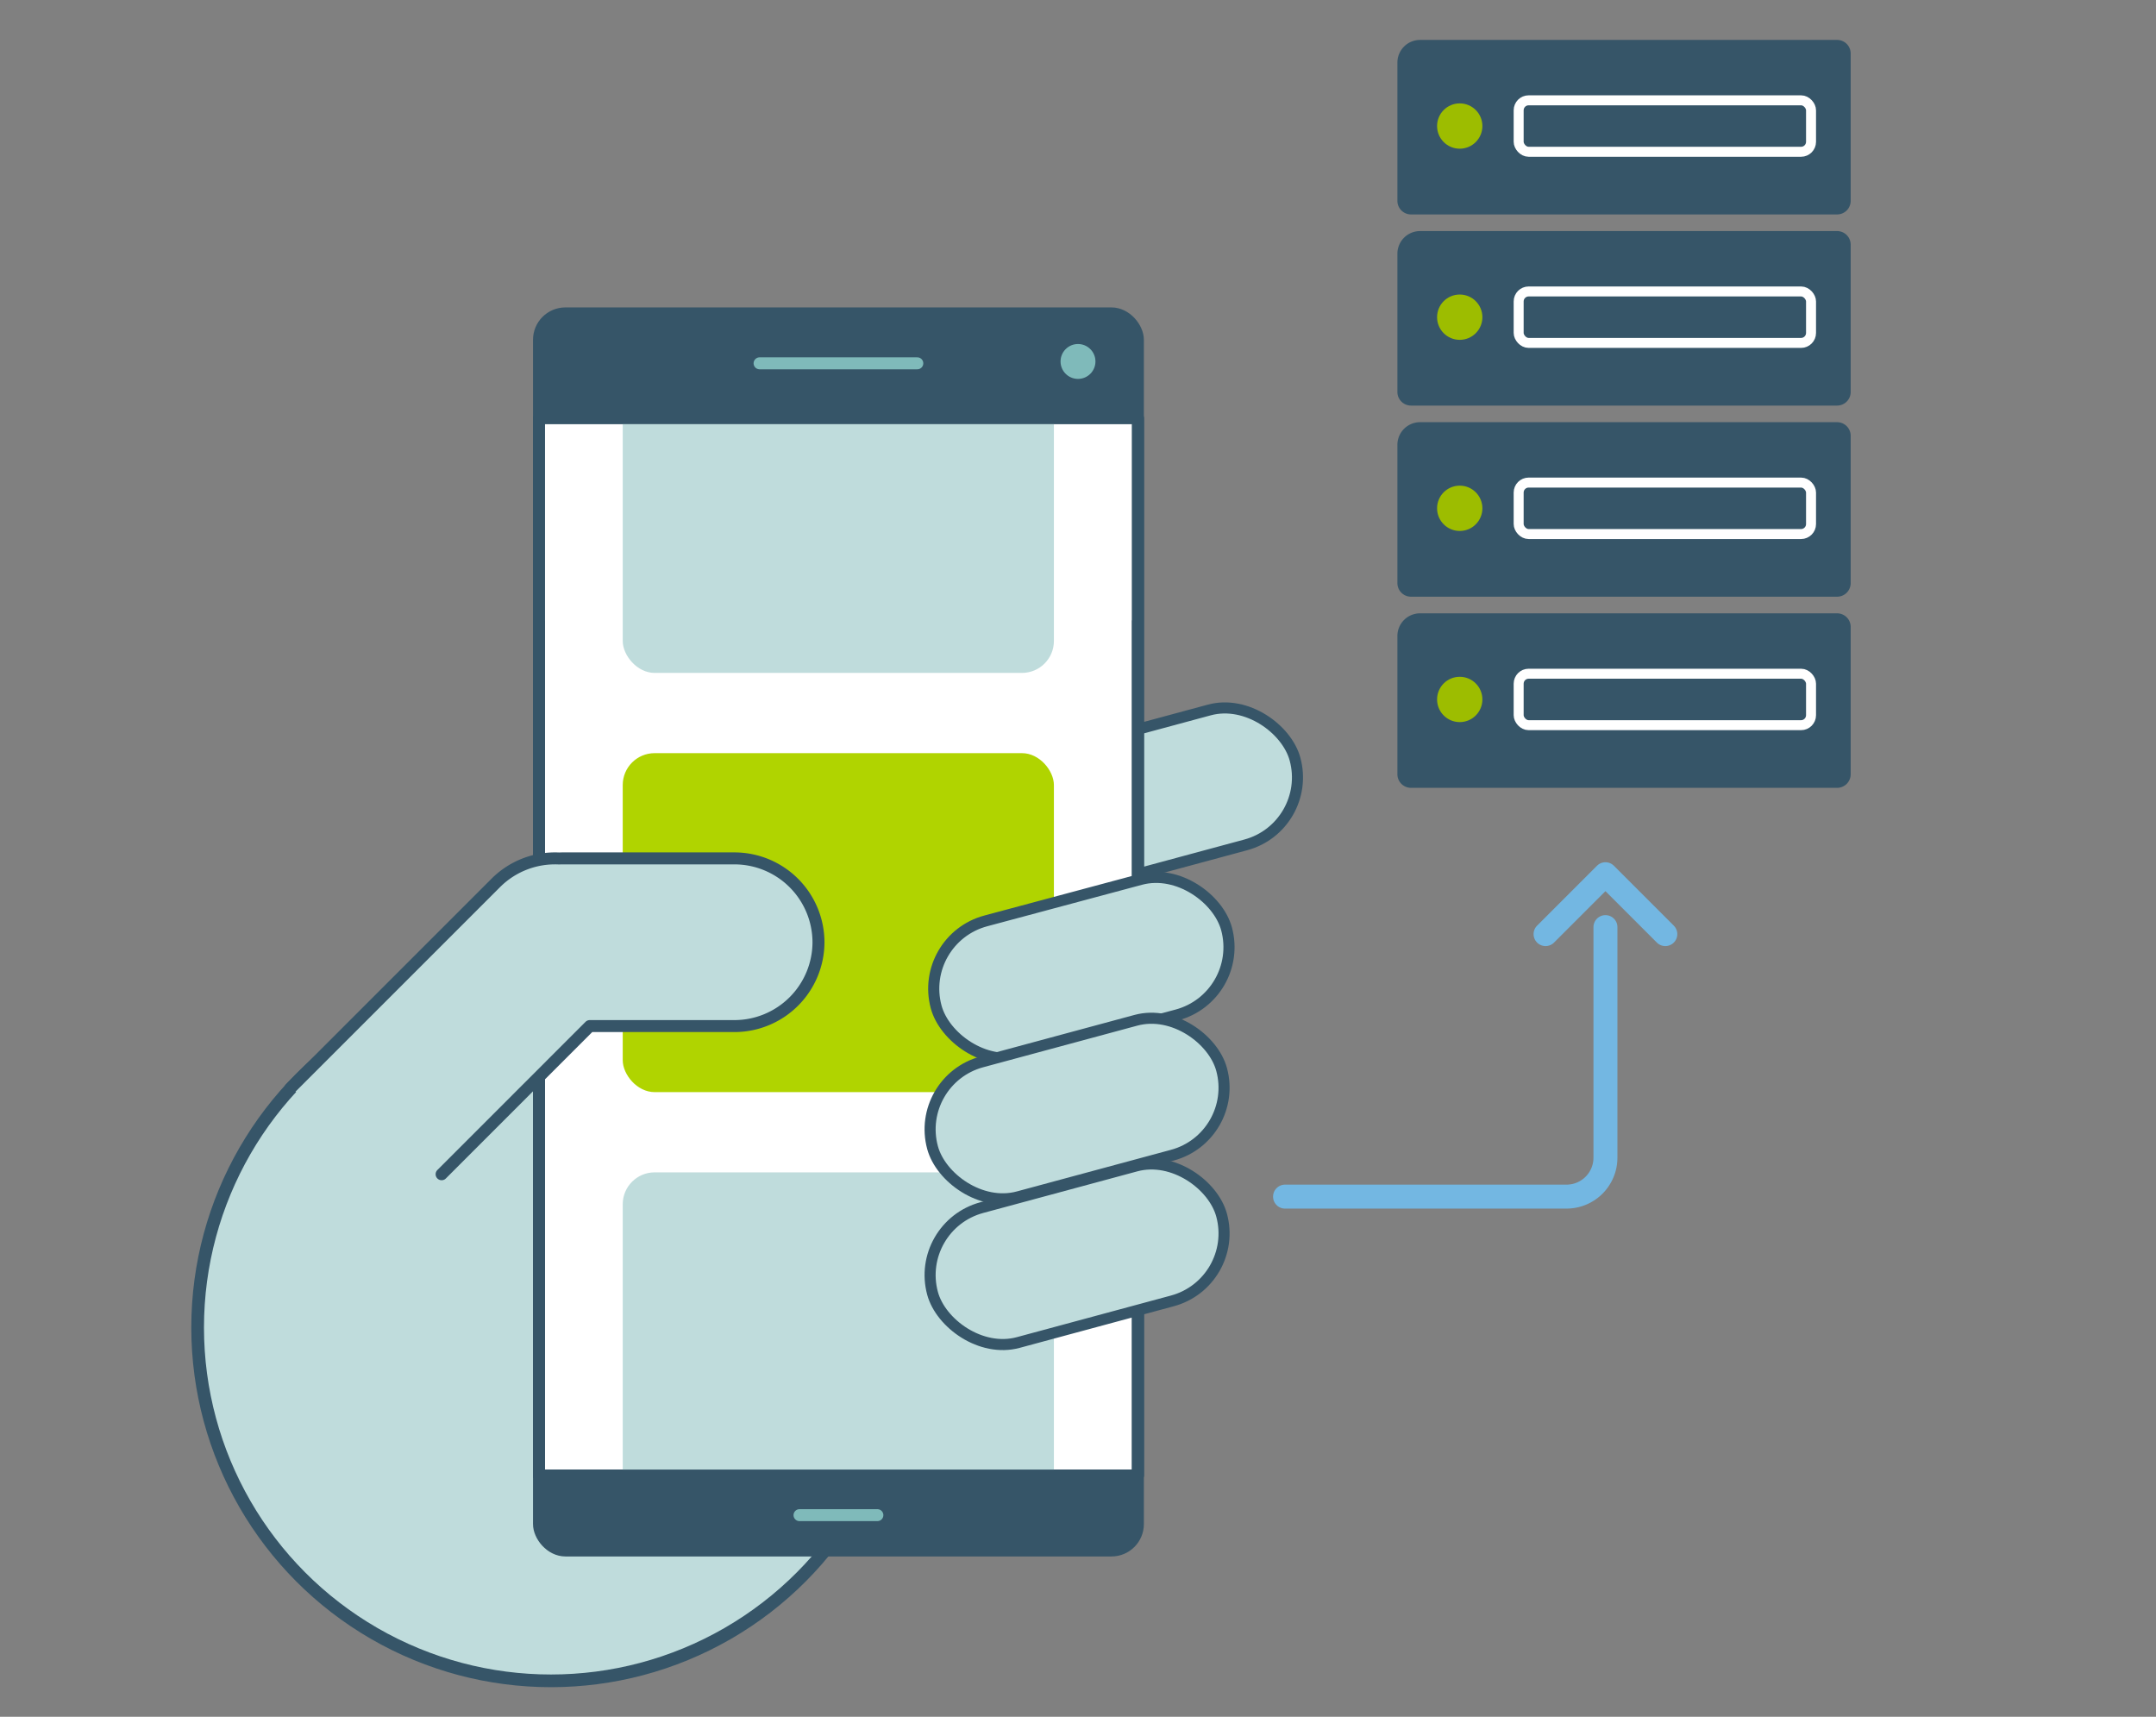 <svg xmlns="http://www.w3.org/2000/svg" xmlns:xlink="http://www.w3.org/1999/xlink" viewBox="0 0 1080 860"><rect x="0" y="0" width="1080" height="860" fill="#808080" stroke="none"/><defs><clipPath id="clip-path"><rect x="270" y="209.45" width="300" height="529.71" style="fill:none;stroke:#365568;stroke-miterlimit:10"/></clipPath></defs><title>Zeichenfläche 4</title><g id="Ebene_14" data-name="Ebene 14"><path d="M804.21,464.43V579.94a19.5,19.5,0,0,1-19.49,19.49h-141" style="fill:none;stroke:#73b7e2;stroke-linecap:round;stroke-miterlimit:10;stroke-width:12px"/><polyline points="774.21 467.93 804.21 437.93 834.21 467.93" style="fill:none;stroke:#73b7e2;stroke-linecap:round;stroke-linejoin:round;stroke-width:12px"/><path d="M711.35,20h208.9a6.81,6.81,0,0,1,6.81,6.81v73.8a6.81,6.81,0,0,1-6.81,6.81H706.81a6.81,6.81,0,0,1-6.81-6.81V31.35A11.35,11.35,0,0,1,711.35,20Z" style="fill:#365568"/><circle cx="731.22" cy="63.14" r="11.35" style="fill:#9dbd00"/><rect x="760.74" y="50.25" width="146.46" height="25.78" rx="5" ry="5" style="fill:none;stroke:#fff;stroke-miterlimit:10;stroke-width:5px"/><path d="M711.35,307.24h208.9a6.81,6.81,0,0,1,6.81,6.81v73.8a6.81,6.81,0,0,1-6.81,6.81H706.81a6.81,6.81,0,0,1-6.81-6.81V318.59a11.35,11.35,0,0,1,11.35-11.35Z" style="fill:#365568"/><circle cx="731.22" cy="350.38" r="11.35" style="fill:#9dbd00"/><rect x="760.74" y="337.49" width="146.46" height="25.78" rx="5" ry="5" style="fill:none;stroke:#fff;stroke-linejoin:round;stroke-width:5px"/><path d="M711.35,115.75h208.9a6.81,6.81,0,0,1,6.81,6.81v73.8a6.81,6.81,0,0,1-6.81,6.81H706.81a6.81,6.81,0,0,1-6.81-6.81V127.1A11.35,11.35,0,0,1,711.35,115.75Z" style="fill:#365568"/><circle cx="731.22" cy="158.89" r="11.35" style="fill:#9dbd00"/><rect x="760.74" y="146" width="146.46" height="25.78" rx="5" ry="5" style="fill:none;stroke:#fff;stroke-miterlimit:10;stroke-width:5px"/><path d="M711.35,211.49h208.9a6.81,6.81,0,0,1,6.81,6.81v73.8a6.81,6.81,0,0,1-6.81,6.81H706.81A6.81,6.81,0,0,1,700,292.1V222.85A11.35,11.35,0,0,1,711.35,211.49Z" style="fill:#365568"/><circle cx="731.22" cy="254.63" r="11.35" style="fill:#9dbd00"/><rect x="760.74" y="241.74" width="146.46" height="25.78" rx="5" ry="5" style="fill:none;stroke:#fff;stroke-miterlimit:10;stroke-width:5px"/><circle cx="276" cy="665" r="177" style="fill:#bfdcdc;stroke:#365568;stroke-linejoin:round;stroke-width:6.354px"/><rect x="501.32" y="364.87" width="150" height="70" rx="35" ry="35" transform="translate(-84.31 164.05) rotate(-15.11)" style="fill:#bfdcdc;stroke:#365568;stroke-linejoin:round;stroke-width:5.547px"/><rect x="270" y="157" width="300" height="619.69" rx="13.22" ry="13.22" style="fill:#365568;stroke:#365568;stroke-linejoin:round;stroke-width:6px"/><rect x="270" y="209.45" width="300" height="529.71" style="fill:#fff;stroke:#365568;stroke-linejoin:round;stroke-width:6px"/><polyline points="270 310.75 270 209.45 570 209.45 570 310.75" style="fill:#fff;stroke:#365568;stroke-linejoin:round;stroke-width:5.742px"/><circle cx="540" cy="181.07" r="9.24" style="fill:#7fbaba;stroke:#365568;stroke-miterlimit:10"/><g style="clip-path:url(#clip-path)"><rect x="311.94" y="587.28" width="215.99" height="169.81" rx="16" ry="16" style="fill:#bfdcdc"/><rect x="311.94" y="377.28" width="215.99" height="169.81" rx="16" ry="16" style="fill:#b0d400"/><rect x="311.94" y="167.28" width="215.99" height="169.81" rx="16" ry="16" style="fill:#bfdcdc"/></g><rect x="270" y="209.45" width="300" height="529.71" style="fill:none;stroke:#365568;stroke-miterlimit:10"/><rect x="270" y="209.45" width="300" height="529.71" style="fill:none;stroke:#365568;stroke-linejoin:round;stroke-width:6px"/><line x1="400.5" y1="759" x2="439.5" y2="759" style="fill:#365568;stroke:#7fbaba;stroke-linecap:round;stroke-linejoin:round;stroke-width:6px"/><line x1="380.5" y1="182" x2="459.5" y2="182" style="fill:#365568;stroke:#7fbaba;stroke-linecap:round;stroke-linejoin:round;stroke-width:6px"/><rect x="464.54" y="447.31" width="150" height="70" rx="35" ry="35" transform="matrix(0.97, -0.26, 0.26, 0.97, -107.07, 157.31)" style="fill:#bfdcdc;stroke:#365568;stroke-linejoin:round;stroke-width:5.547px"/><rect x="464.54" y="520.31" width="150" height="70" rx="35" ry="35" transform="translate(-126.1 159.84) rotate(-15.11)" style="fill:#bfdcdc;stroke:#365568;stroke-linejoin:round;stroke-width:5.547px"/><rect x="464.54" y="593.31" width="150" height="70" rx="35" ry="35" transform="translate(-145.13 162.36) rotate(-15.11)" style="fill:#bfdcdc;stroke:#365568;stroke-linejoin:round;stroke-width:5.547px"/><path d="M221.22,588.22,295.43,514H368a42.12,42.12,0,0,0,42-42h0a42.12,42.12,0,0,0-42-42H282c-.63,0-1.26,0-1.89.05a41.89,41.89,0,0,0-31.72,12.2L145.3,545.34" style="fill:#bfdcdc;stroke:#365568;stroke-linecap:round;stroke-linejoin:round;stroke-width:6px"/></g></svg>